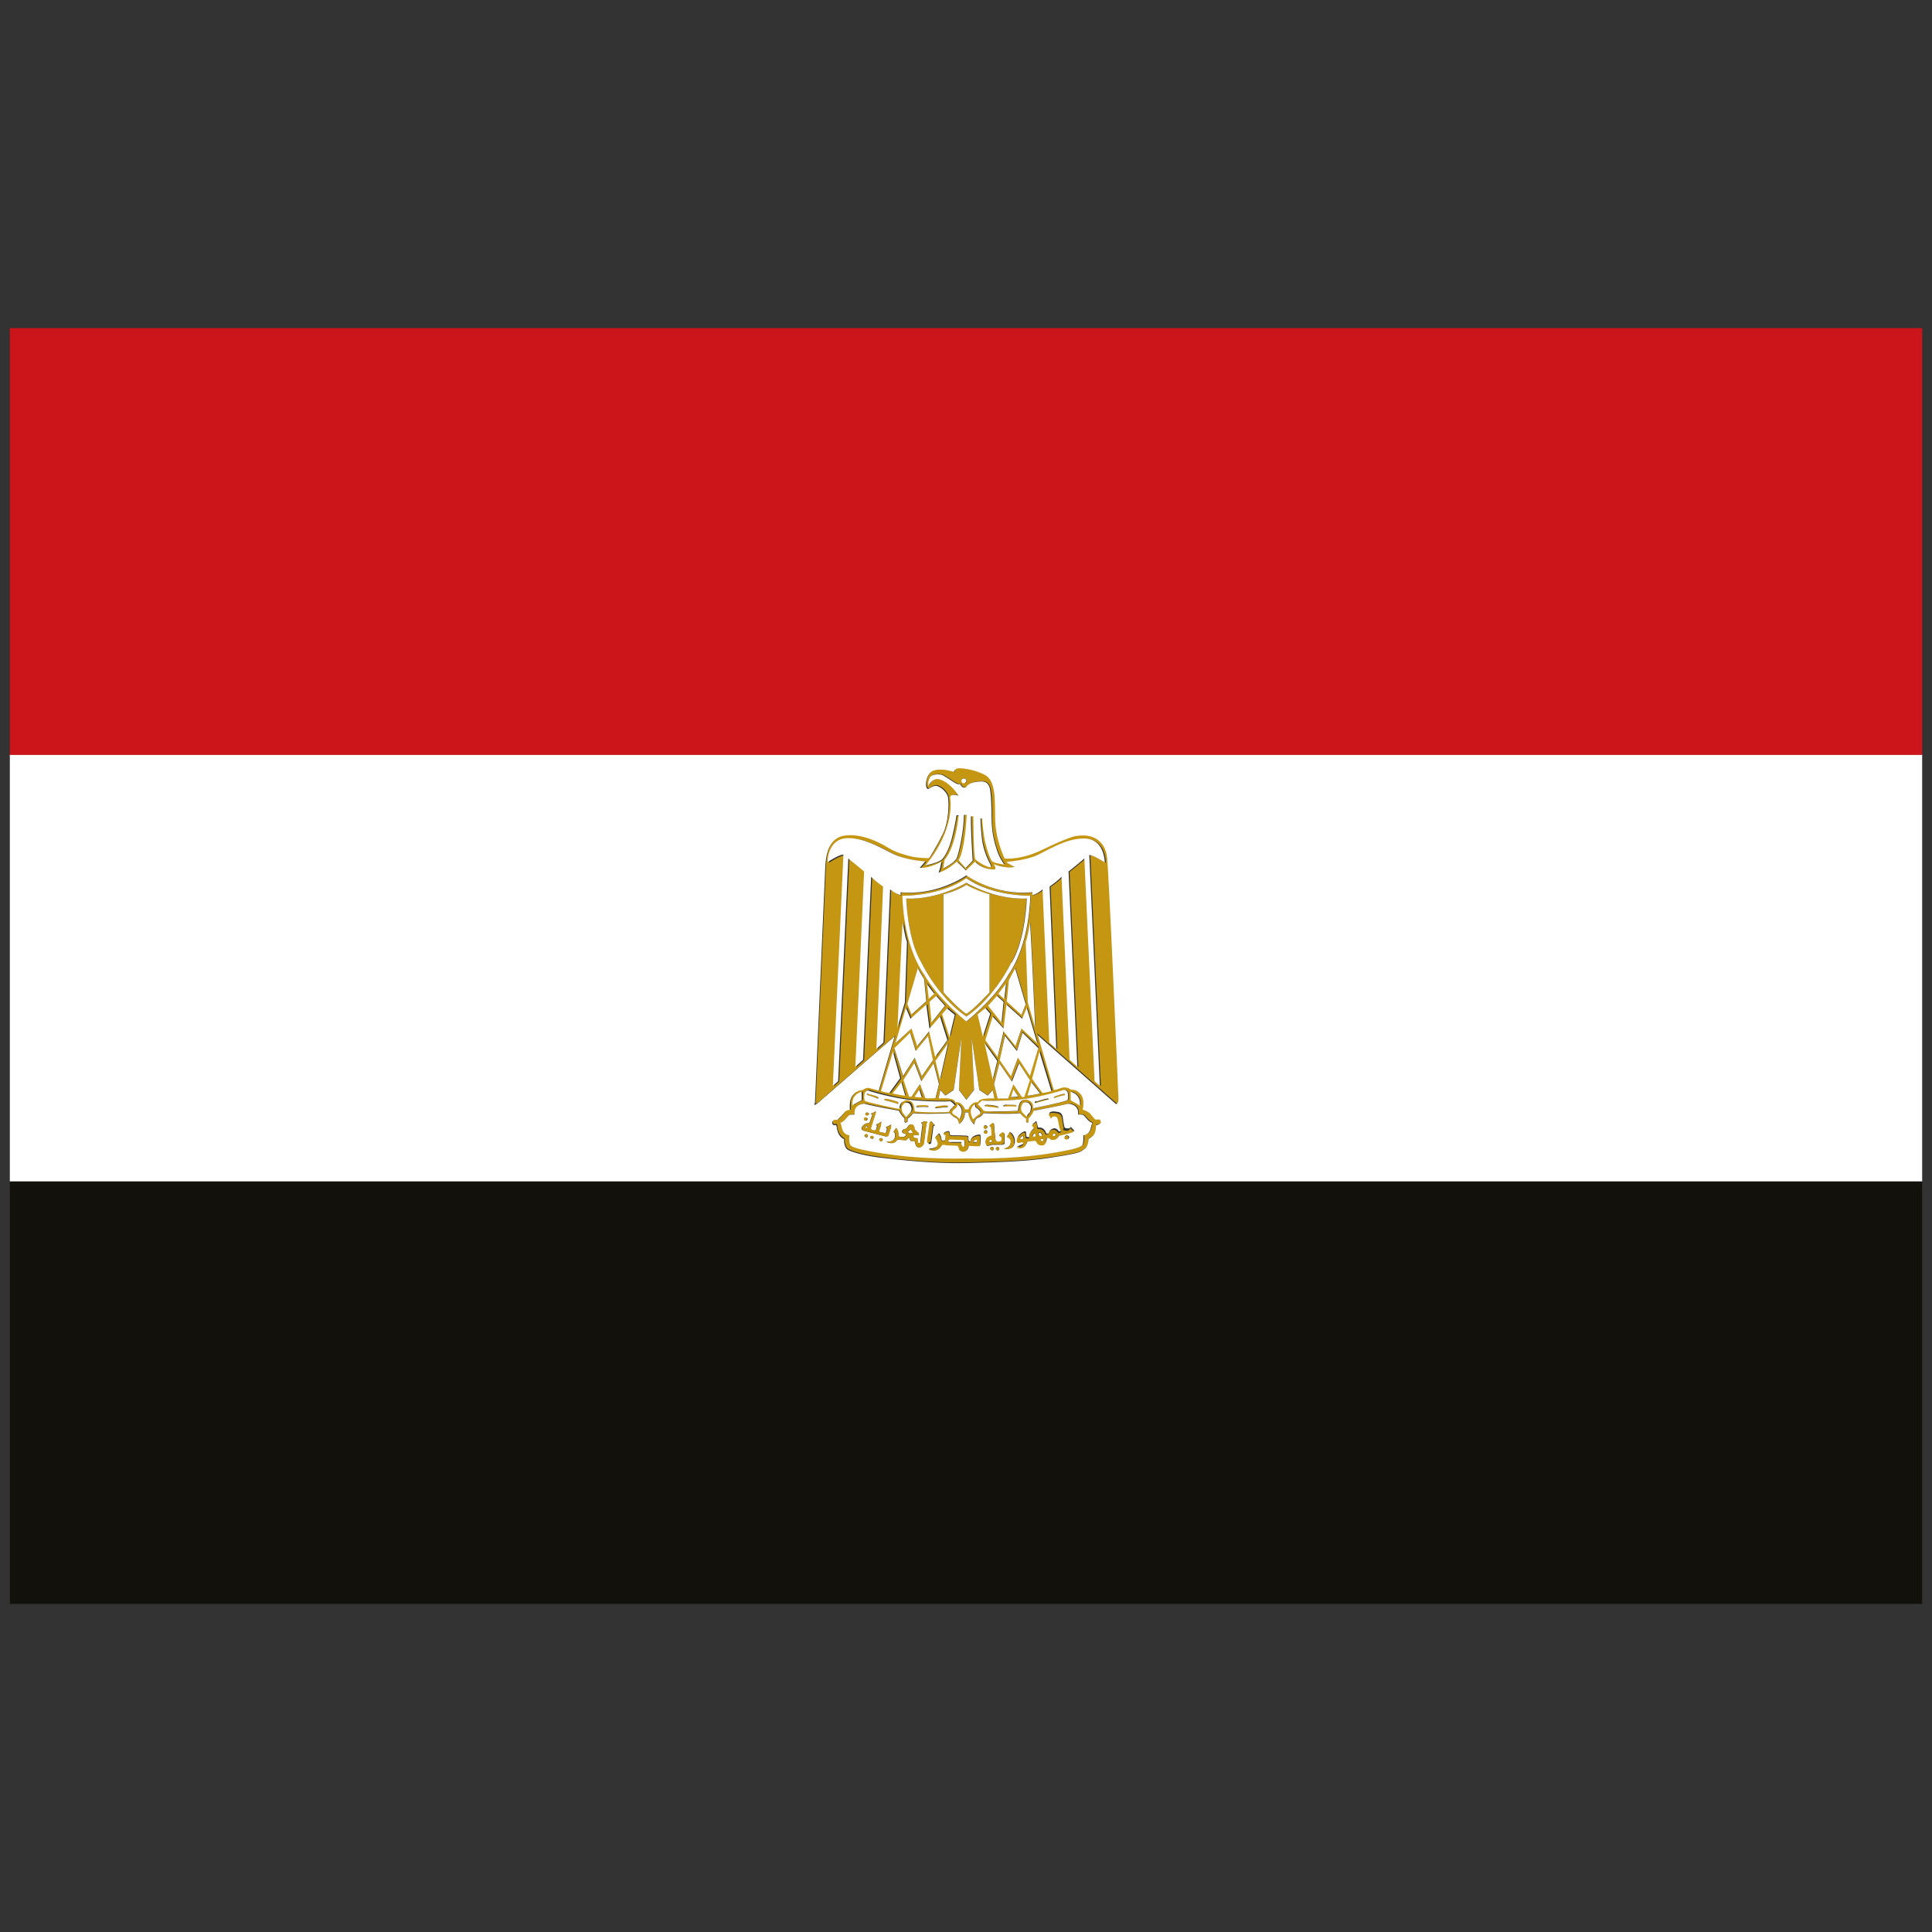 <?xml version="1.0" encoding="UTF-8"?>
<svg xmlns="http://www.w3.org/2000/svg" id="Ebene_1" data-name="Ebene 1" viewBox="0 0 55 55">
  <rect x="0" y="0" width="55" height="55" fill="#333333" stroke="none"/>
  <defs>
    <style>
      .cls-1 {
        fill: #12110b;
      }

      .cls-1, .cls-2, .cls-3, .cls-4 {
        stroke-width: 0px;
      }

      .cls-2 {
        fill: #c49611;
      }

      .cls-3 {
        fill: #cb151a;
      }

      .cls-4 {
        fill: #fff;
      }
    </style>
  </defs>
  <rect class="cls-1" x=".28" y="33.64" width="54.44" height="12.02"></rect>
  <path class="cls-4" d="m.28,33.51v.12h54.44v-12.15H.28v12.03Zm22.92-2.1s.29-6.64.29-6.64c.01-.29.04-.88.52-.96.48-.07,1.02.2,1.25.34.23.14.4.18.61.24.21.06.56.06.56.06.05-.04.27-.42.42-.73.15-.31.17-.82.14-1.01-.03-.19-.26-.34-.35-.34-.09,0-.21.09-.21.09-.12.02-.09-.45.15-.51.24-.06.57.05.57.05-.01-.05.05-.11.13-.11s.39.02.72.18c.33.16.3.67.31,1.27.01.6.27,1.12.27,1.12,0,0,.45.06,1.1-.26.66-.32.88-.37.88-.37.86-.17.93.55.93.55.05.23.33,6.92.33,6.92,0,.14-.05.13-.05.13l-2.26-1.99.47,1.61c.06,0,.19-.05.19-.05.18-.08.29.04.29.04.17,0,.22.07.22.07.22.16.12.5.12.5.03,0,.19.06.23.13.05.07.13.15.13.15h.03s.1,0,.1,0c.08.12-.05.13-.07.14-.02,0-.03-.04-.05.15-.02.19-.19.24-.19.24-.03.26-.07.26-.18.34-.11.08-.47.13-.98.21-.51.08-1.31.12-2.3.14-.99.02-1.9-.09-2.51-.16-.61-.08-.86-.21-.86-.21-.14-.07-.12-.31-.12-.31-.18-.08-.2-.29-.21-.34,0-.04-.02-.06-.02-.06h-.07s-.03-.01-.04-.06c0-.05.04-.07.04-.07h.09s.2-.19.23-.24c.04-.04.15-.05.15-.05-.02-.08,0-.25,0-.25.06-.32.35-.31.35-.31,0,0,.08-.08.16-.06.08.02.3.08.3.08l.46-1.57s-1.96,1.7-2.14,1.86c-.17.15-.15.07-.15.07Z"></path>
  <rect class="cls-3" x=".28" y="9.34" width="54.44" height="12.15"></rect>
  <path class="cls-2" d="m30.05,31.25s.26-.07.27-.08c.02-.01-.02-.03-.02-.03-.04,0-.22.05-.27.07-.05.02-.04.04-.04.04,0,.01.02,0,.05,0Z"></path>
  <path class="cls-2" d="m28.63,31.46c-.06,0-.05.04-.05.04,0,.02.02.02.06.01.04,0,.3.02.33,0,.02,0,0-.04,0-.04-.04-.02-.26-.02-.32-.01Z"></path>
  <path class="cls-2" d="m28.09,31.46c-.06,0-.06.03-.06.03,0,.02.02.02.06.02s.3.05.32.04c.02,0,0-.04,0-.04-.04-.03-.26-.05-.32-.05Z"></path>
  <path class="cls-2" d="m26.12,31.51s.2-.01.3,0c0,0,.04-.04-.03-.05-.07,0-.23,0-.28,0,0,0-.07.04.01.04Z"></path>
  <path class="cls-2" d="m26.66,31.54s.21-.03.32-.03c0,0,.04-.05-.04-.05-.07,0-.25.02-.3.03,0,0-.07.05.01.04Z"></path>
  <path class="cls-2" d="m23.35,31.34c.17-.16,2.14-1.86,2.14-1.86l-.46,1.57s-.22-.06-.3-.08c-.08-.01-.16.06-.16.06,0,0-.29,0-.35.31,0,0,0,.18,0,.25,0,0-.12.01-.15.05-.04.05-.18.23-.23.24h-.09s-.05.01-.04.07c0,.05.04.05.04.05h.07s.02.02.02.07c0,.05.04.26.21.34,0,0-.02.24.12.31,0,0,.25.13.86.21.61.08,1.52.18,2.51.16.99-.02,1.79-.06,2.3-.14.51-.07.87-.13.98-.21.11-.08.14-.08.18-.34,0,0,.17-.04.19-.24.02-.2.03-.15.05-.15.02,0,.16-.02.07-.14,0,0-.07,0-.1,0h-.03s-.08-.08-.13-.15c-.05-.07-.21-.13-.23-.13,0,0,.1-.35-.12-.5,0,0-.05-.07-.22-.07,0,0-.11-.11-.29-.04,0,0-.13.05-.19.05l-.47-1.61,2.26,1.99s.05.02.05-.13c0,0-.28-6.7-.33-6.92,0,0-.07-.72-.93-.55,0,0-.22.05-.88.37-.65.32-1.1.26-1.1.26,0,0-.26-.52-.27-1.12-.01-.6.02-1.11-.31-1.27-.33-.16-.64-.18-.72-.18s-.14.06-.13.11c0,0-.33-.12-.57-.05-.25.06-.27.52-.15.51,0,0,.12-.1.21-.09.09,0,.32.15.35.34.03.19,0,.7-.14,1.01-.15.32-.37.7-.42.73,0,0-.35,0-.56-.06-.21-.06-.38-.1-.61-.24-.23-.14-.76-.42-1.25-.34-.49.08-.51.66-.52.96,0,0-.29,6.59-.29,6.64,0,0-.02.08.15-.07Zm2.57-1.94l.16.52.34-.43.14.7-.32.46-.2-.53-.33.53-.25-.79.46-.44Zm2.79-1.64s-.29.57-1.19,1.32c-.9-.75-1.19-1.32-1.19-1.32-.63-.9-.63-2.26-.63-2.26,0,0,1.09.02,1.82-.5.74.52,1.82.5,1.82.5,0,0,0,1.37-.63,2.26Zm.77,1.5s-.21-.72-.21-.72c0-.07-.06-1.73-.06-1.73.05-.08.12-.55.12-.55.02.05.15,3,.15,3Zm-.27-.68l-.12.3-.42-.38s.06-.58.06-.62c0,0,.18-.29.18-.33l.3,1.02Zm-.05,2.64h-.07l-.24-.36-.15.4s-.06.02-.3,0l-.1-.41.15-.59.35.51.2-.52.31.48-.16.48Zm.22-.41l.25.32s-.27.06-.36.06l.11-.38Zm-.38.41s-.06.02-.21.02l.07-.22.14.21Zm-1.15.15c-.21-.03-.28.2-.28.2h-.1s-.07-.23-.28-.2c0,0,.04-.13-.47-.11l.05-.24.14.16.24-.16.22-1.5-.07,1.5.21.28.22-.28-.07-1.5.22,1.5.24.16.14-.16.05.24c-.51-.03-.47.11-.47.11Zm-.04.16c.06.04.12.09.11.13,0,.04-.03.05-.06.07s-.13.08-.14.12c0,0-.19-.28.06-.43,0,0-.02.08.04.11Zm-.54-.11c.24.15.06.43.06.43,0-.04-.1-.1-.14-.12-.04-.02-.06-.03-.06-.07,0-.04.06-.09.11-.13.06-.03.04-.11.04-.11Zm-1.07-.57l-.24.36h-.07l-.16-.48.31-.48.2.52.35-.51.15.59-.1.41c-.24.01-.3,0-.3,0l-.15-.4Zm.06.38c-.14,0-.21-.02-.21-.02l.14-.21.07.22Zm-.47-.05c-.09,0-.36-.06-.36-.06l.25-.32.11.38Zm.88-2.84c.05.06.25.28.25.28l-.38.48-.06-.59.19-.17Zm-.22.08l-.05-.44s.21.29.21.29l-.17.15Zm.54.27s.22.18.22.18l-.15.63-.21-.65.14-.16Zm-.34,1.49l.36-.49-.23,1.02-.13-.53Zm1.63.53l-.23-1.02.36.49-.13.53Zm-.27-1.21l-.15-.63s.18-.15.22-.18l.14.16-.21.65Zm.14-.88s.2-.22.25-.28l.19.17-.06.59-.38-.48Zm.29-.34s.21-.25.22-.29l-.05.44-.17-.15Zm-2.06.22l-.42.38-.12-.3.3-1.02s.18.33.18.33c0,.04.06.62.06.62Zm-.65-2.25s.07.47.12.55c0,0-.06,1.67-.06,1.73,0,0-.2.69-.21.72,0,0,.13-2.95.15-3Zm.09,2.43l.13.31.45-.4.09.68.3-.35.21.67-.34.48-.18-.73-.34.42-.17-.5-.46.43.3-1.01Zm-.37,1.25l.21.77-.3.41c-.1,0-.24-.05-.24-.05l.34-1.12Zm-.8,1.16s.04-.08.11-.06c.07.02.72.22,1.26.27.54.05.97.04,1.07.03,0,0,.11.08.12.12,0,0-.04.02-.06.05-.02.03-.06.05-.08.09-.02.04-.06.05-.17.05-.12,0-.65,0-.83-.02,0,0-.01-.22-.1-.28-.09-.05-.15-.05-.25.01-.1.06-.08.2-.08.2,0,0-.78-.15-.98-.23,0,0-.04-.09,0-.23Zm1.3.55c-.04.05-.12.12-.13.14,0,0-.06-.1-.09-.12-.03-.03-.05-.14-.02-.19.03-.05.06-.1.12-.1s.1,0,.13.08c.03.07.03.14,0,.19Zm-1.39-.57s0,.21,0,.24c-.01.02-.2.1-.25.15,0,0-.06-.3.26-.39Zm5.94,0c.32.09.26.39.26.39-.05-.05-.24-.13-.25-.15-.01-.02,0-.24,0-.24Zm.21.65s.12-.01.16.02c.04.03.15.2.25.21,0,0-.02.02-.03.08-.02.07-.03.21-.16.26l-.07.02s.02.2-.02.25c0,0,.04.07-.31.15-.35.08-1.38.29-2.96.26h-.04s-.04,0-.04,0c-1.58.03-2.6-.18-2.96-.26-.35-.08-.31-.15-.31-.15-.03-.05-.02-.25-.02-.25l-.07-.02c-.13-.05-.14-.19-.16-.26-.02-.06-.03-.08-.03-.08.1,0,.21-.18.25-.21.04-.03.16-.02.16-.02-.04-.3.28-.31.28-.31.18.05.98.2.98.2.05.13.15.22.15.22v.03s0,.05,0,.06c0,0,.01.03.03.03s.04-.03.04-.03v-.09c.08-.04.17-.15.17-.15.31.04,1.04,0,1.04,0,.02.04.07.1.16.13.09.03.1.18.1.18h.02c.16-.16.15-.33.15-.33h.1s-.02.18.15.32h.02s.01-.14.1-.17c.09-.04.14-.1.16-.13,0,0,.74.04,1.04,0,0,0,.09.12.16.15v.09s.04.03.06.03.03-.02.03-.03v-.09s.1-.09.16-.22c0,0,.8-.14.98-.2,0,0,.32,0,.28.31Zm-1.6-.27c.03-.07.07-.08.13-.08s.09.05.12.1c.03.04,0,.16-.02.19-.03.03-.09.12-.09.12-.02-.02-.1-.09-.13-.14-.04-.05-.04-.12,0-.19Zm1.19-.42c.07-.02.11.06.11.06.04.14,0,.23,0,.23-.2.08-.98.23-.98.23,0,0,.02-.14-.08-.2-.1-.06-.16-.07-.25-.01-.09.05-.1.28-.1.28-.19.03-.72.03-.83.02-.12,0-.16,0-.17-.05-.02-.04-.06-.06-.08-.09-.02-.03-.06-.05-.06-.05.01-.04.12-.12.12-.12.09.01.53.02,1.07-.03.53-.05,1.19-.24,1.26-.27Zm-.35.02s-.14.05-.24.05l-.3-.41.21-.77.34,1.12Zm-.62-.43l-.34-.53-.2.53-.32-.46.14-.7.34.43.16-.52.46.44-.25.79Zm.22-.93l-.46-.43-.17.5-.33-.42-.18.73-.34-.48.21-.67.3.35.09-.68.45.4.13-.31.3,1.01Zm-2.1-7.54s.07.03.07.07-.03.07-.07.07-.07-.03-.07-.07.03-.07.07-.07Zm-.38.56c-.02-.14.24-.07.24-.07-.18-.28-.39-.44-.57-.47-.18-.04-.29.19-.29.19-.02-.08.02-.23.08-.28.06-.05.24-.06.33-.02.08.04.31.2.37.23.06.03.13.02.13.02,0,.05.05.08.05.08.07.05.12,0,.12,0,.07-.11.22-.13.22-.13.35-.07.39.03.44.14.05.11.06.57.06.96,0,.39.09.65.16.86.07.21.2.38.2.38,0,0-.05,0-.18-.03-.13-.03-.17-.05-.2-.11-.03-.05-.09-.17-.16-.48-.07-.31-.09-.69-.09-.69h-.05s0,.17.04.55c.04.38.22.71.22.71.1.2-.04.12-.13.08-.1-.04-.27-.17-.27-.17-.06-.08-.06-1.23-.06-1.23h-.07c0,.37.05,1.27.05,1.27l-.2.21-.2-.22c.19-.31.23-1.29.23-1.29h-.08c0,.45-.14,1.07-.2,1.22-.06.15-.39.3-.39.3l.04-.24c.33-.38.4-1.25.4-1.25h-.06s-.04.27-.12.59c-.08.32-.18.5-.27.63-.1.13-.49.19-.49.19.87-1.05.7-1.91.7-1.91Zm-2.92,1.16c.57-.02,1.17.41,1.45.51.29.1.65.15.77.15,0,0-.12.16-.16.18,0,0,.22.05.62-.17,0,0-.03.2-.08.31,0,0,.18-.02.52-.31l.26.25.26-.25s.16.22.53.22c0,0,.11.02,0-.15,0,0,.34.13.6.08,0,0-.29-.13-.22-.15.12,0,.48-.05.77-.15s.89-.53,1.45-.51c.57.02.56.68.56.68-.37-.23-.44-.21-.44-.21l.3,6.57-.15-.13-.29-6.34c-.21.18-.45.37-.45.37l.25,5.56-.22-.2-.23-5.21c-.11.12-.34.28-.34.28l.19,4.62-.2-.18-.19-4.36c-.19.15-.3.16-.3.16v-.08c-1.05.11-1.87-.48-1.87-.48,0,0-.81.59-1.88.48v.08s-.1,0-.29-.16l-.19,4.36-.2.18.19-4.62s-.23-.16-.34-.28l-.23,5.21-.22.2.25-5.56s-.23-.18-.45-.37l-.29,6.34-.15.13.3-6.57s-.07-.02-.44.21c0,0,0-.66.56-.68Z"></path>
  <path class="cls-2" d="m29.52,31.41s.31-.08.33-.09c.02-.01-.02-.03-.02-.03-.05,0-.27.06-.33.09-.06.02-.04.05-.04.05,0,.02.03,0,.06,0Z"></path>
  <path class="cls-2" d="m27.51,25.13s-.8.49-1.71.45c0,0,.03,1.16.43,1.82,0,0,.46.98,1.28,1.54.82-.56,1.28-1.54,1.28-1.54.4-.66.43-1.82.43-1.82-.91.04-1.72-.45-1.72-.45Zm.66,3.12s-.46.51-.66.61c-.19-.1-.65-.61-.65-.61v-2.79c.42-.12.65-.27.65-.27,0,0,.23.16.66.27v2.79Z"></path>
  <path class="cls-2" d="m25.21,31.33s.23.05.35.1c0,0,.06-.04-.02-.07-.07-.04-.27-.08-.33-.08,0,0-.09.03,0,.05Z"></path>
  <path class="cls-2" d="m24.71,31.18s.19.05.28.1c0,0,.05-.03-.01-.06-.06-.03-.22-.08-.27-.08,0,0-.08.02,0,.05Z"></path>
  <path class="cls-4" d="m25.76,28.54c0-.07.06-1.73.06-1.73-.05-.08-.12-.55-.12-.55-.02.05-.15,3-.15,3,0-.03.21-.72.21-.72Z"></path>
  <path class="cls-4" d="m26.13,27.56l-.3,1.02.12.3.42-.38s-.06-.58-.06-.62c0,0-.18-.29-.18-.33Z"></path>
  <path class="cls-4" d="m26.43,28.44l.17-.15s-.21-.25-.21-.29l.05.44Z"></path>
  <path class="cls-4" d="m26.9,28.63s-.2-.22-.25-.28l-.19.17.06.59.38-.48Z"></path>
  <path class="cls-4" d="m27.18,28.89s-.18-.15-.22-.18l-.14.16.21.65.15-.63Z"></path>
  <polygon class="cls-4" points="25.95 29.28 26.11 29.78 26.45 29.36 26.62 30.09 26.97 29.61 26.76 28.94 26.46 29.28 26.37 28.6 25.92 29 25.79 28.69 25.49 29.7 25.95 29.28"></polygon>
  <polygon class="cls-4" points="26.04 30.11 26.24 30.64 26.56 30.18 26.42 29.49 26.07 29.92 25.91 29.4 25.46 29.84 25.71 30.63 26.04 30.11"></polygon>
  <path class="cls-4" d="m25.63,30.71l-.21-.77-.34,1.12s.14.05.24.05l.3-.41Z"></path>
  <path class="cls-4" d="m26.63,31.27l.1-.41-.15-.59-.35.51-.2-.52-.31.48.16.48h.07l.24-.36.15.4s.06.02.3,0Z"></path>
  <path class="cls-4" d="m25.41,31.13s.27.06.36.06l-.11-.38-.25.32Z"></path>
  <path class="cls-4" d="m26.03,31.22s.06.02.21.02l-.07-.22-.14.21Z"></path>
  <polygon class="cls-4" points="26.99 29.7 26.63 30.2 26.76 30.73 26.99 29.7"></polygon>
  <path class="cls-4" d="m27.22,31.54c-.06.04-.12.09-.11.13,0,.04.03.05.06.07.04.02.13.08.14.12,0,0,.19-.28-.06-.43,0,0,.02.08-.04.11Z"></path>
  <path class="cls-4" d="m25.8,31.39c-.06,0-.09.05-.12.1-.03.04,0,.16.02.19.03.03.09.12.09.12.02-.02.1-.09.13-.14.04-.05.04-.12,0-.19-.03-.07-.07-.08-.13-.08Z"></path>
  <path class="cls-4" d="m24.53,31.32s0-.24,0-.24c-.32.09-.26.39-.26.39.05-.05.24-.13.25-.15Z"></path>
  <path class="cls-4" d="m25.61,31.57s-.02-.14.08-.2c.1-.06.16-.07.25-.01.09.05.1.28.1.28.19.03.72.03.83.02.12,0,.16,0,.17-.05.02-.04.06-.06.08-.09.02-.03.06-.05.06-.05-.01-.04-.12-.12-.12-.12-.09.01-.53.02-1.07-.03-.54-.05-1.19-.24-1.26-.27-.07-.02-.11.06-.11.06-.04.14,0,.23,0,.23.2.08.98.23.98.23Zm1.03-.07s.23-.04.3-.03c.07,0,.04.05.04.05-.11,0-.32.03-.32.03-.09,0-.01-.04-.01-.04Zm-.53-.03s.21-.02.28,0c.07,0,.03.05.03.05-.1-.02-.3,0-.3,0-.08,0-.01-.04-.01-.04Zm-.9-.19c.06,0,.25.05.33.08.07.03.02.07.02.07-.11-.05-.35-.1-.35-.1-.09-.03,0-.05,0-.05Zm-.5-.14s.21.05.27.08c.06.03.01.06.01.06-.09-.05-.28-.1-.28-.1-.08-.03,0-.05,0-.05Z"></path>
  <path class="cls-4" d="m24.01,24.34l-.3,6.57.15-.13.29-6.34c.22.18.45.37.45.37l-.25,5.56.22-.2.23-5.21c.11.12.34.28.34.28l-.19,4.62.2-.18.19-4.36c.19.15.3.16.3.16v-.08c1.05.11,1.87-.48,1.87-.48,0,0,.81.59,1.88.48v.08s.1,0,.29-.16l.19,4.36.2.18-.19-4.62s.23-.16.34-.28l.23,5.21.22.2-.25-5.56s.23-.18.45-.37l.29,6.34.15.13-.3-6.57s.07-.02.44.21c0,0,0-.66-.56-.68-.57-.02-1.17.41-1.45.51s-.65.15-.77.15c-.06.02.22.15.22.15-.26.06-.6-.08-.6-.08.11.17,0,.15,0,.15-.36,0-.53-.22-.53-.22l-.26.25-.26-.25c-.34.29-.52.31-.52.31.05-.11.08-.31.08-.31-.4.22-.62.17-.62.17.04-.02.16-.18.16-.18-.12,0-.48-.05-.77-.15-.29-.1-.89-.53-1.45-.51-.57.02-.56.68-.56.68.37-.23.44-.21.44-.21Z"></path>
  <path class="cls-4" d="m29.26,28.54s.2.69.21.72c0,0-.13-2.95-.15-3,0,0-.07.47-.12.55,0,0,.06,1.67.06,1.73Z"></path>
  <path class="cls-4" d="m28.66,28.51l.42.38.12-.3-.3-1.02s-.18.33-.18.33c0,.04-.06.62-.06.62Z"></path>
  <path class="cls-4" d="m28.64,28s-.22.29-.22.29l.17.15.05-.44Z"></path>
  <path class="cls-4" d="m28.57,28.52l-.19-.17c-.05.06-.25.28-.25.28l.38.48.06-.59Z"></path>
  <path class="cls-4" d="m28.05,28.7s-.22.18-.22.18l.15.63.21-.65-.14-.16Z"></path>
  <polygon class="cls-4" points="29.1 29 28.65 28.6 28.57 29.28 28.26 28.94 28.05 29.61 28.4 30.09 28.57 29.36 28.91 29.78 29.08 29.28 29.53 29.7 29.23 28.69 29.1 29"></polygon>
  <polygon class="cls-4" points="28.95 29.92 28.61 29.49 28.46 30.18 28.78 30.64 28.98 30.11 29.32 30.63 29.56 29.84 29.11 29.4 28.95 29.92"></polygon>
  <path class="cls-4" d="m29.69,31.11c.1,0,.24-.05.24-.05l-.34-1.12-.21.77.3.41Z"></path>
  <path class="cls-4" d="m28.8,30.78l-.35-.51-.15.59.1.41c.24.01.3,0,.3,0l.15-.4.24.36h.07l.16-.48-.31-.48-.2.52Z"></path>
  <path class="cls-4" d="m29.36,30.81l-.11.38c.09,0,.36-.06.36-.06l-.25-.32Z"></path>
  <path class="cls-4" d="m28.99,31.22l-.14-.21-.07.22c.14,0,.21-.02.21-.02Z"></path>
  <polygon class="cls-4" points="28.26 30.73 28.39 30.2 28.03 29.7 28.26 30.73"></polygon>
  <path class="cls-4" d="m28.31,31.27l-.05-.24-.14.16-.24-.16-.22-1.5.07,1.5-.22.28-.21-.28.07-1.5-.22,1.5-.24.16-.14-.16-.05.24c.51-.03.47.11.47.11.21-.03.28.2.28.2h.1s.07-.23.28-.2c0,0-.04-.13.47-.11Z"></path>
  <path class="cls-4" d="m27.71,31.86s.1-.1.14-.12.06-.03.06-.07c0-.04-.06-.09-.11-.13-.06-.03-.04-.11-.04-.11-.24.15-.06.43-.06.43Z"></path>
  <path class="cls-4" d="m29.32,31.67s.05-.14.02-.19c-.03-.05-.06-.1-.12-.1s-.1,0-.13.08c-.03.07-.03.14,0,.19.04.05.12.12.13.14,0,0,.06-.1.09-.12Z"></path>
  <path class="cls-4" d="m30.74,31.47s.06-.3-.26-.39c0,0,0,.21,0,.24.01.02.2.1.25.15Z"></path>
  <path class="cls-4" d="m24.67,32.06s-.03.01-.03.03c0,.02.01.03.03.03s.03-.01.03-.03c0-.01-.01-.03-.03-.03Z"></path>
  <path class="cls-4" d="m29.46,32.26s-.06.03-.06.1c0,0,0,0,.05,0,.04,0,.05-.02.04-.05,0-.04-.03-.05-.03-.05Z"></path>
  <path class="cls-4" d="m25.84,32.21s.06.1.15.03c0,0-.07-.08-.06-.1,0,0-.05.07-.09.07Z"></path>
  <path class="cls-4" d="m29.67,32.34s-.01-.11-.1-.09c0,0,0,.08.02.09.02.01.07.01.09,0Z"></path>
  <path class="cls-4" d="m27.45,32.45s-.39-.03-.41-.02c-.02,0-.05.04-.05.04,0,.06.1.04.1.04h.28s-.02.06.02.12c.03.05.07,0,.07-.02,0-.03,0-.15-.02-.16Z"></path>
  <path class="cls-4" d="m29.12,32.34s-.08.04-.08.07.03.03.05.03c.02,0,.04,0,.04-.02,0-.02.02-.08-.02-.08Z"></path>
  <path class="cls-4" d="m28.2,32.44s-.04.02-.04.04.02.04.04.04.04-.02.04-.04-.02-.04-.04-.04Z"></path>
  <path class="cls-4" d="m27.71,32.51s.08,0,.1,0c.02,0,0-.07,0-.07-.06,0-.1.05-.11.07Z"></path>
  <path class="cls-4" d="m29.61,32.44s.02.06.05.05c.03,0,.06-.03.05-.06,0,0-.04-.02-.1.01Z"></path>
  <path class="cls-4" d="m29.43,31.62c-.05.13-.15.22-.15.22v.03s0,.05,0,.06c0,0-.01.03-.03.03s-.04-.03-.04-.03v-.09c-.08-.04-.17-.15-.17-.15-.31.04-1.04,0-1.04,0-.02.04-.07.1-.16.13-.09.03-.1.18-.1.18h-.02c-.16-.16-.15-.33-.15-.33h-.1s.02.18-.15.32h-.02s-.01-.14-.1-.17c-.09-.04-.14-.1-.16-.13,0,0-.74.04-1.04,0,0,0-.09.12-.16.15v.09s-.04.03-.06.03-.03-.02-.03-.03v-.09s-.1-.09-.16-.22c0,0-.8-.14-.98-.2,0,0-.32,0-.28.31,0,0-.12-.01-.16.02-.04.03-.15.2-.25.21,0,0,.02.02.03.08.02.07.03.21.16.26l.07.02s-.02.2.02.25c0,0-.04.07.31.15.35.08,1.38.29,2.96.26h.04s.04,0,.04,0c1.58.03,2.6-.18,2.96-.26.35-.08.31-.15.31-.15.03-.05.02-.25.02-.25l.07-.02c.13-.05.14-.19.16-.26.02-.06.03-.08.03-.08-.1,0-.21-.18-.25-.21-.04-.03-.16-.02-.16-.02.04-.3-.28-.31-.28-.31-.18.05-.98.2-.98.2Zm-4.74.05s.05.02.05.04c0,.02-.02.04-.05.04s-.05-.02-.05-.04c0-.03.02-.04.05-.04Zm-.04.14s.05.02.05.04c0,.03-.02.05-.05.05s-.05-.02-.05-.05c0-.02.02-.04.05-.04Zm.01.57s-.05-.02-.05-.04c0-.03.02-.05.05-.05s.05.02.05.05c0,.02-.02.04-.05.04Zm.16.04s-.05-.02-.05-.04c0-.02.02-.04.05-.04s.05.02.05.04c0,.03-.02.04-.05.04Zm.26.07s-.05-.02-.05-.05c0-.02.02-.04.05-.04s.05.02.05.04c0,.03-.02.05-.05.05Zm.12-.14c-.08-.02-.57-.15-.61-.16-.04-.02-.11-.05-.03-.14.08-.08.14-.08.19-.08l.08-.22s.01-.05-.06-.04c0,0,.12-.04.15-.07,0,0,.02,0,0,.06-.02.05-.13.41-.13.41,0,0-.01.04.03.06.05.02.11.03.13-.04.02-.08.02-.11-.02-.11,0,0,.13-.06.15-.09,0,0,.01.04,0,.06,0,.02-.03.14-.05.18-.02.04,0,.06.06.07.06,0,.13.04.14-.02.01-.05.04-.11-.02-.13,0,0,.13-.05.15-.08,0,0,.01.03,0,.07,0,.05-.07.23-.07.23,0,0-.03.06-.1.04Zm1.17-.37s-.05.47-.07.55c-.01.08-.1.16-.17.13-.08-.03-.08-.15-.09-.17,0-.02-.07,0-.11-.01-.03,0-.03-.07-.03-.08,0-.02-.02-.01-.04,0-.02,0-.05.06-.08.06-.03,0-.23-.02-.23-.02-.13.19-.32.06-.32.06.27.02.25-.16.25-.21s-.05-.07-.05-.07c.02-.01.08-.11.08-.11.08.1.06.22.06.23,0,.01.04.02.11.03.07,0,.09-.03.11-.05.02-.02-.01-.04-.01-.04-.08-.02-.1-.03-.1-.07s.05-.07.08-.07c.03,0,.06-.03.06-.03.05-.12.14-.1.14-.1.09.04.07.14.07.14,0,0,.09.08.11.1.02.02.02.05.01.06,0,0-.07,0-.11,0-.03,0-.04.02-.04.02,0,.07.04.06.06.07.02,0,.06,0,.06.02,0,.02,0,.1,0,.1.07.06.08,0,.08-.02,0,0,.06-.5.06-.5-.02,0-.04-.04-.04-.04.02,0,.08-.04.11-.04.03,0,.05.04.05.04l-.03.02Zm.04.49s.07-.49.07-.49c0,0,0-.06.03-.06l.11.12s-.04,0-.05.04c0,.04-.06.46-.06.46,0,0-.02.03-.05.03-.03,0-.04-.04-.03-.08Zm1.49.14s-.32-.01-.32-.01c0,0,0,.18-.15.17-.14,0-.12-.14-.15-.16-.03-.02-.3-.01-.35-.03-.05-.01-.11,0-.11,0-.12.27-.38.12-.38.12.46-.02.19-.33.19-.33l.1-.11c.07.07.07.18.08.2,0,.02.09,0,.1,0,0,0,.02-.13.02-.15s-.06-.02-.06-.05c0-.03.11-.07.14-.06.03,0,.03.1.03.1,0,0,.03.02.06.02.02,0,.44,0,.46.02.02.02,0,.11.02.14.02.03.05,0,.05,0,.01-.16.24-.19.27-.18.03,0,.02.29,0,.3Zm.16-.58s.05.02.05.05c0,.03-.02.05-.05.05s-.05-.02-.05-.05c0-.03.02-.05.05-.05Zm-.05.19s.02-.05.05-.05.05.03.05.05-.02.05-.05.05-.05-.02-.05-.05Zm.23.53s-.05-.03-.05-.05c0-.03.02-.05.05-.05s.05.02.05.05c0,.03-.02.05-.05.05Zm.16,0s-.05-.02-.05-.05c0-.03.02-.05.05-.05s.05.02.05.05c0,.03-.02.05-.05.05Zm-.15-.16s-.14.04-.15.03c-.02-.01-.05-.1-.03-.15.02-.05.02-.09.17-.14l-.02-.24s-.03-.04-.06-.03c0,0,.08-.06.1-.08,0,0,.04,0,.04.02,0,.03.03.45.05.47.01.02.04.05.08.04.05,0,.09,0,.09-.08,0-.08,0-.04,0-.04,0,0-.02-.05-.07-.05v-.03s.1-.07.1-.07c0,0,.04.02.05.05,0,.04,0,.21,0,.25s-.06.05-.1.05-.21,0-.24,0Zm.63-.04c-.02.2-.3.15-.3.15.15-.04.19-.1.2-.2.01-.11-.11-.14-.11-.14l.08-.14.04.03s.12.09.1.29Zm1.49-.12s-.06-.02-.06-.05c0-.03.02-.05.06-.06.03,0,.06.02.07.05,0,.03-.02.06-.06.06Zm.12-.34l.1.1s-.44.12-.44.12c-.04.14-.16.11-.19.11s-.08-.06-.08-.06h-.08s.02.21-.12.21-.16-.12-.18-.13c-.02,0-.2.01-.23.02-.03,0-.02.02-.02.02-.05.25-.31.15-.31.15.07,0,.15-.05.19-.07.03-.03.02-.07-.01-.08-.03-.01-.05.02-.11.02s-.04-.09-.03-.14c.02-.04.06-.09.15-.14.08-.05.08.03.08.03,0,0,.01.08.01.1,0,.02.02.02.06.02s.04-.02.04-.02c0-.12.04-.15.07-.19.04-.04.06-.05.06-.05,0,0,0-.03-.01-.05-.01-.03-.05-.05-.05-.05l.11-.1s.05.16.05.18c0,.01.02.01.02.01.15-.02.2.13.21.15,0,.02.02.02.02.02h.06c0-.06.06-.14.15-.15.09,0,.13.09.14.09.01,0,.03,0,.07-.02.04-.02-.01-.05-.01-.05-.04-.05-.05-.22-.08-.32-.03-.1-.11-.08-.14-.07-.03,0-.05.06-.05.06l-.07-.13c.07-.06.17-.04.27-.02.1.02.12.15.12.18s.03.2.04.24c.01.04.08.05.13.04.05-.01.08-.07.08-.07Z"></path>
  <path class="cls-4" d="m30,32.27s-.04.02-.04.04c0,.02.02.04.04.04s.05-.02.05-.04c0-.03-.02-.04-.05-.04Z"></path>
  <path class="cls-4" d="m27.51,25c-.73.52-1.82.5-1.82.5,0,0,0,1.37.63,2.26,0,0,.29.57,1.19,1.32.9-.75,1.19-1.32,1.19-1.32.63-.9.63-2.26.63-2.26,0,0-1.09.02-1.82-.5Zm1.28,2.4s-.46.98-1.28,1.54c-.82-.56-1.28-1.54-1.28-1.54-.4-.66-.43-1.82-.43-1.82.91.04,1.71-.45,1.71-.45,0,0,.8.49,1.72.45,0,0-.03,1.16-.43,1.82Z"></path>
  <path class="cls-4" d="m26.86,25.46v2.79s.46.51.65.61c.19-.1.66-.61.66-.61v-2.79c-.42-.12-.66-.27-.66-.27,0,0-.23.16-.65.27Z"></path>
  <path class="cls-4" d="m26.84,24.44c.1-.13.19-.3.27-.63.08-.32.12-.6.12-.6h.06s-.07.88-.4,1.27l-.04.24s.33-.15.39-.3c.06-.15.2-.77.2-1.22h.08s-.04.98-.23,1.29l.2.22.2-.21s-.06-.9-.05-1.26h.07s0,1.14.06,1.23c0,0,.17.13.27.17.1.04.24.12.13-.08,0,0-.18-.32-.22-.71-.04-.38-.04-.55-.04-.55h.05s.02.38.09.69c.08.31.13.42.16.48.03.06.07.08.2.11.13.03.18.03.18.03,0,0-.13-.17-.2-.38-.07-.21-.15-.47-.16-.86,0-.39-.02-.85-.06-.96-.05-.11-.09-.21-.44-.14,0,0-.15.02-.22.13,0,0-.05.05-.12,0,0,0-.05-.04-.05-.08,0,0-.07.02-.13-.02-.06-.03-.29-.19-.37-.23-.08-.04-.26-.03-.33.02-.06.04-.1.2-.08.28,0,0,.11-.22.29-.19.18.04.39.2.57.47,0,0-.26-.08-.24.07,0,0,.17.86-.7,1.91,0,0,.39-.06.49-.19Z"></path>
  <path class="cls-4" d="m27.44,22.3s.07-.03.07-.07-.03-.07-.07-.07-.07.03-.07.07.03.07.07.07Z"></path>
  <path class="cls-2" d="m25.3,32.31s.06-.18.07-.23c0-.04,0-.07,0-.07-.02.04-.15.08-.15.08.07.02.04.08.02.13-.01.05-.08.03-.14.02-.06-.01-.08-.03-.06-.07.02-.04.05-.16.05-.18,0-.02,0-.06,0-.06-.02.03-.15.09-.15.09.05,0,.05.03.02.11-.02.07-.08.05-.13.04-.04-.02-.03-.06-.03-.06,0,0,.11-.36.13-.41.02-.05,0-.06,0-.06-.03.03-.15.07-.15.07.07,0,.06.04.06.04l-.08.22c-.05,0-.11,0-.19.08-.08.08-.01.12.03.14.04.01.53.14.61.16.08.02.1-.04.1-.04Zm-.63-.2s-.03-.01-.03-.03c0-.01.01-.03.03-.03s.03.01.03.03c0,.02-.01.03-.03.03Z"></path>
  <path class="cls-2" d="m24.68,31.76s.05-.02.05-.04c0-.03-.02-.04-.05-.04s-.05.02-.05.04c0,.02.02.04.05.04Z"></path>
  <path class="cls-2" d="m24.64,31.9s.05-.02.05-.05c0-.02-.02-.04-.05-.04s-.05.02-.05.04c0,.03.02.05.05.05Z"></path>
  <path class="cls-2" d="m24.66,32.28s-.05.02-.05.05c0,.02.02.04.05.04s.05-.02.05-.04c0-.03-.02-.05-.05-.05Z"></path>
  <path class="cls-2" d="m24.82,32.33s-.05.02-.05.04c0,.03.02.04.05.04s.05-.02.05-.04c0-.02-.02-.04-.05-.04Z"></path>
  <path class="cls-2" d="m25.08,32.4s-.05.02-.05.04c0,.03.02.05.05.05s.05-.02.05-.05c0-.02-.02-.04-.05-.04Z"></path>
  <path class="cls-2" d="m26.34,31.92s-.09.04-.11.04c0,0,.02.04.04.04,0,0-.05.49-.06.5,0,0,0,.08-.08.02,0,0,0-.08,0-.1,0-.02-.03-.02-.06-.02-.02,0-.07,0-.06-.07,0,0,0-.02.04-.02.03,0,.1,0,.11,0,0,0,0-.04-.01-.06-.02-.02-.11-.1-.11-.1,0,0,.01-.1-.07-.14,0,0-.09-.02-.14.1,0,0-.03.03-.06.03-.03,0-.08.04-.08.07s.02.05.1.07c0,0,.03.02.01.04-.02.02-.03.06-.11.05-.07,0-.11-.02-.11-.03,0-.02.02-.13-.06-.23,0,0-.07.1-.08.11,0,0,.05.02.05.07s.02.22-.25.21c0,0,.19.13.32-.06,0,0,.2.03.23.02.03,0,.06-.06.08-.06.02,0,.03-.01.04,0,0,.02,0,.08.03.08.03,0,.1,0,.11.01,0,.02,0,.14.09.17.08.03.16-.05.17-.13.01-.08.07-.55.07-.55l.03-.02s-.02-.05-.05-.04Zm-.5.29s.09-.07.09-.07c0,.03.06.1.06.1-.09.07-.15-.03-.15-.03Z"></path>
  <path class="cls-2" d="m26.49,32.53s.06-.42.06-.46c0-.04.05-.04.05-.04l-.11-.12s-.03.06-.03.06c0,0-.06.45-.07.49,0,.04,0,.08.03.08.03,0,.05-.03.05-.03Z"></path>
  <path class="cls-2" d="m27.62,32.5s-.03.03-.05,0c-.02-.03,0-.12-.02-.14-.02-.02-.44-.02-.46-.02-.02,0-.06-.02-.06-.02,0,0,0-.09-.03-.1-.03,0-.14.03-.14.06,0,.03.06.03.06.05s-.01.15-.02.15c0,0-.09,0-.1,0,0-.02-.02-.12-.08-.2l-.1.11s.26.31-.19.33c0,0,.25.14.38-.12,0,0,.07-.02.11,0,.05.02.33,0,.35.03.03.02,0,.15.15.16.14,0,.15-.17.15-.17,0,0,.3.02.32.01.02-.01.02-.29,0-.3-.03,0-.26.02-.27.18Zm-.16.11s-.04.07-.07.02c-.03-.05-.02-.1-.02-.1h-.28s-.09,0-.1-.05c0,0,.02-.04.05-.04.02,0,.38.01.41.02.02,0,.02.13.02.16Zm.34-.09s-.11.02-.1,0c0-.03.04-.08.11-.07,0,0,0,.07,0,.07Z"></path>
  <path class="cls-2" d="m28.05,32.14s.05-.02.05-.05c0-.03-.02-.05-.05-.05s-.05.02-.05.05c0,.03.02.05.05.05Z"></path>
  <path class="cls-2" d="m28.11,32.23s-.02-.05-.05-.05-.05.03-.05.05.02.05.05.05.05-.02.05-.05Z"></path>
  <path class="cls-2" d="m28.24,32.65s-.05.02-.05.05c0,.03.02.05.05.05s.05-.03.05-.05c0-.03-.02-.05-.05-.05Z"></path>
  <path class="cls-2" d="m28.4,32.65s-.05.02-.05.05c0,.03.02.05.05.05s.05-.02.05-.05c0-.03-.02-.05-.05-.05Z"></path>
  <path class="cls-2" d="m28.59,32.53s0-.22,0-.25c0-.04-.05-.05-.05-.05l-.09.07v.03s.06.05.06.05c0,0,0-.04,0,.04s-.04.07-.09.08c-.04,0-.07-.02-.08-.04-.01-.02-.04-.44-.05-.47,0-.03-.04-.02-.04-.02-.02.02-.1.08-.1.08.03-.02.06.03.06.03l.02.24c-.15.05-.15.09-.17.14-.02.05.01.14.03.15.02,0,.13-.02.15-.03.03-.01.19,0,.24,0s.1-.02.1-.05Zm-.39,0s-.04-.02-.04-.04.02-.04.04-.04.04.02.04.04-.02.04-.04.04Z"></path>
  <path class="cls-2" d="m28.78,32.26l-.04-.03-.08.14s.12.03.11.14c0,.1-.05.16-.2.2,0,0,.28.05.3-.15.02-.2-.1-.29-.1-.29Z"></path>
  <path class="cls-2" d="m30.28,32.12s-.04-.21-.04-.24-.02-.16-.12-.18c-.1-.02-.2-.04-.27.02l.07.13s.02-.05.05-.06c.03,0,.11-.04.14.07.03.1.04.27.08.32,0,0,.05.04.01.05-.04.02-.06.03-.07.02-.01,0-.05-.09-.14-.09-.09,0-.14.08-.15.13h-.06s-.01.01-.02,0c0-.02-.06-.17-.21-.15,0,0-.02,0-.02-.01,0-.02,0-.16-.05-.18l-.11.1s.04.02.05.05c.01.02.01.05.01.05,0,0-.02,0-.06.05-.04.04-.08.07-.07.19,0,0-.01.02-.04.02s-.06,0-.06-.02c0-.02-.01-.1-.01-.1,0,0,0-.09-.08-.03-.08.05-.13.11-.15.14-.02.04-.03.14.03.14s.08-.03.11-.02c.03,0,.05.05.01.08-.03.03-.12.07-.19.07,0,0,.26.1.31-.15,0,0,0,0,.02-.02.03,0,.21-.03.23-.02.02,0,.03.13.18.13s.12-.21.12-.21h.08s.05.05.08.05.15.02.19-.11c0,0,.4-.09.44-.12l-.1-.1s-.03.06-.08.07c-.05,0-.11,0-.13-.04Zm-1.15.29s-.03.01-.04.02c-.02,0-.05,0-.05-.03s.08-.07.08-.07c.03,0,.02.06.02.08Zm.31-.05s-.05,0-.05,0c0-.08.06-.1.06-.1,0,0,.02.01.03.05,0,.04,0,.05-.04.05Zm.13-.12c.09-.02.12.08.1.09-.01.01-.07.01-.09,0-.02-.02-.02-.09-.02-.09Zm.09.25s-.05-.05-.05-.05c.06-.03.1-.01.1-.01.01.04-.02.06-.05.06Zm.35-.14s-.04-.02-.04-.04c0-.03.02-.04.04-.04s.05.02.05.04c0,.02-.02.04-.05.04Z"></path>
  <path class="cls-2" d="m30.36,32.33s-.06.03-.06.06c0,.03.03.05.06.05.03,0,.06-.03.06-.06,0-.03-.03-.05-.07-.05Z"></path>
  <path class="cls-4" d="m27.96,31.33s-.11.08-.12.12c0,0,.04.02.06.05.02.03.06.05.08.09.02.04.06.05.17.05.12,0,.65,0,.83-.02,0,0,.01-.22.1-.28.09-.05.15-.05.25.01.1.06.08.2.08.2,0,0,.78-.15.98-.23,0,0,.04-.09,0-.23,0,0-.04-.08-.11-.06-.07.02-.72.22-1.26.27-.54.05-.98.04-1.07.03Zm.45.21s-.29-.04-.32-.04-.06,0-.06-.02c0,0,0-.03.06-.03s.28.02.32.05c0,0,.03.04,0,.04Zm.54-.04s-.29-.01-.33,0c-.03,0-.06,0-.06-.01,0,0,0-.03.05-.04.06,0,.28,0,.32.01,0,0,.03.03,0,.04Zm1.08-.29s.23-.08.27-.07c0,0,.03.01.02.03-.02.01-.25.06-.27.08-.03,0-.04.02-.05,0,0,0-.01-.02.04-.04Zm-.53.15c.06-.02.28-.09.33-.09,0,0,.04.02.02.03-.02.01-.3.08-.33.09-.03.02-.05.02-.06,0,0,0-.02-.02.04-.05Z"></path>
</svg>

